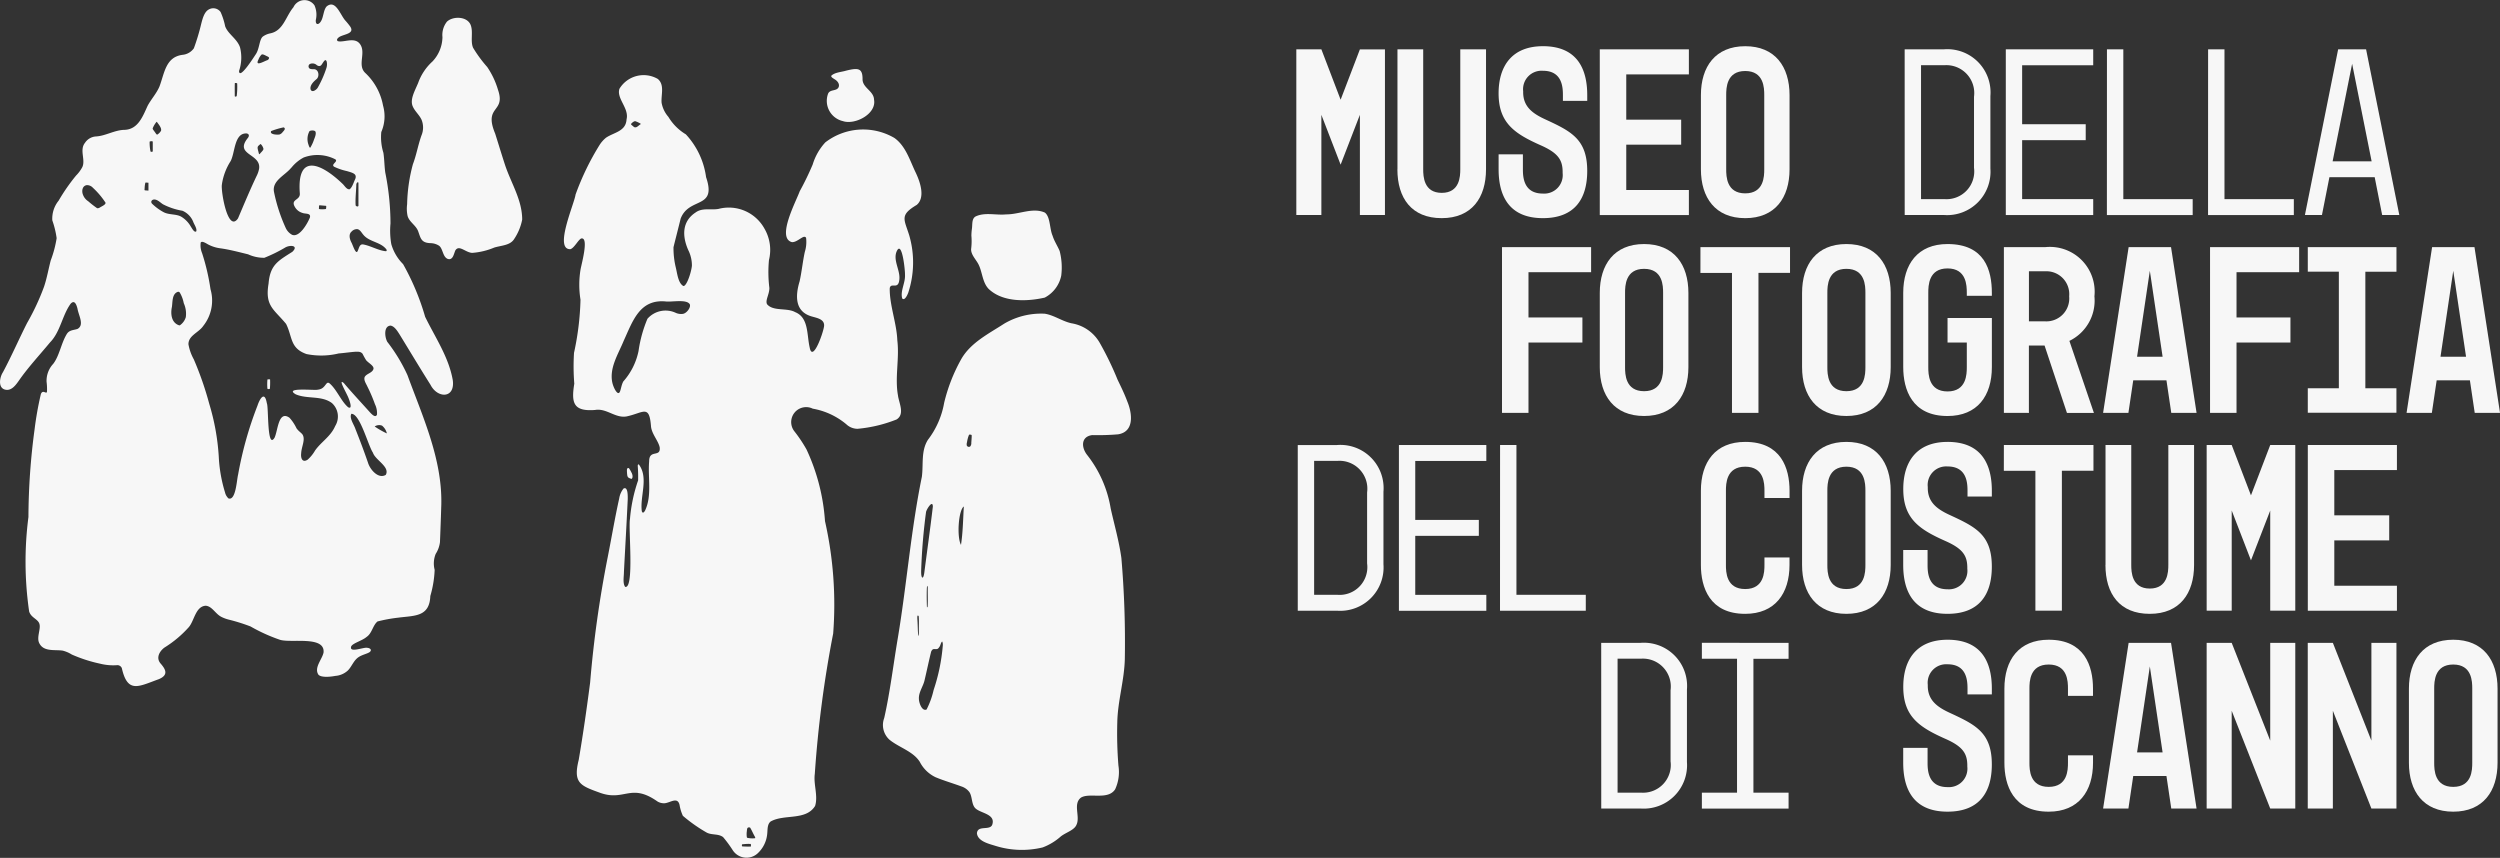 <svg xmlns="http://www.w3.org/2000/svg" xmlns:xlink="http://www.w3.org/1999/xlink" width="203.996" height="70" viewBox="0 0 203.996 70">
  <rect x="0" y="0" width="203.996" height="70" fill="#333333" stroke="none"/>
  <defs>
    <clipPath id="clip-path">
      <rect id="Rettangolo_8" data-name="Rettangolo 8" width="203.996" height="70" fill="#f7f7f7"/>
    </clipPath>
  </defs>
  <g id="Raggruppa_19" data-name="Raggruppa 19" transform="translate(0 0)">
    <g id="Raggruppa_18" data-name="Raggruppa 18" transform="translate(0 0)" clip-path="url(#clip-path)">
      <path id="Tracciato_129" data-name="Tracciato 129" d="M36.942,31c-.33-1.868-1.435-3.474-2.251-5.148a20.029,20.029,0,0,0-1.8-4.3,3.766,3.766,0,0,1-.962-1.631,6.383,6.383,0,0,1-.065-1.689,21.259,21.259,0,0,0-.428-4.16c-.072-.532-.072-1.071-.15-1.6a4.292,4.292,0,0,1-.173-1.7,3.207,3.207,0,0,0,.143-2.155A4.837,4.837,0,0,0,29.8,5.947c-.674-.648.112-1.664-.443-2.376-.443-.574-1.326-.077-1.788-.212-.127-.083-.066-.208.1-.33.371-.252,1.372-.264.862-.925-.1-.133-.217-.276-.327-.4-.427-.441-.8-1.783-1.547-1.182-.269.28-.257.912-.481,1.232-.164.27-.439.317-.407-.12a1.874,1.874,0,0,0-.11-1.2.991.991,0,0,0-1.714.156c-.629.742-.819,1.91-1.879,2.13a1.567,1.567,0,0,0-.615.261c-.3.236-.267,1-.59,1.463-.078.105-1.335,2.128-1.355,1.347a3.388,3.388,0,0,0,.077-1.935c-.24-.7-.981-1.073-1.212-1.715A5.421,5.421,0,0,0,18,.981.731.731,0,0,0,17.127.73c-.419.163-.567.673-.7,1.184a17.666,17.666,0,0,1-.607,2.025,1.286,1.286,0,0,1-.932.536c-1.368.184-1.462,1.477-1.874,2.579-.243.574-.675,1.035-.969,1.58-.4.878-.785,1.918-1.875,1.962-.819.01-1.56.5-2.345.539a1.152,1.152,0,0,0-.89.52c-.466.582.053,1.367-.211,1.967a2.922,2.922,0,0,1-.515.7,15.486,15.486,0,0,0-1.425,2.052,2.326,2.326,0,0,0-.515,1.609,7.359,7.359,0,0,1,.353,1.451,9.111,9.111,0,0,1-.482,1.816c-.187.712-.31,1.44-.544,2.139a19.353,19.353,0,0,1-1.388,2.972c-.671,1.327-1.267,2.7-1.966,4.007-.311.481-.427,1.42.333,1.446.428,0,.729-.42.963-.751.748-1.081,1.685-2.082,2.538-3.116.848-.859,1-2.215,1.687-3.161.337-.372.492.13.56.4.094.569.578,1.334,0,1.654-.309.106-.659.078-.866.405-.47.76-.6,1.771-1.115,2.445A2.028,2.028,0,0,0,3.8,31.147a4.67,4.67,0,0,1,.034.812c-.038.249-.339-.216-.5.2a27,27,0,0,0-.513,2.884,54.5,54.5,0,0,0-.5,7.143A28.208,28.208,0,0,0,2.379,49.9c.169.535.752.609.848,1.048.1.414-.261,1.094-.017,1.544.359.712,1.272.5,1.913.6a2.613,2.613,0,0,1,.736.317,11.9,11.9,0,0,0,2.312.747,4.432,4.432,0,0,0,1.427.119.4.4,0,0,1,.341.238c.476,2.1,1.358,1.505,3.036.9.768-.334.571-.766.127-1.274-.387-.454-.1-.98.307-1.292a9.048,9.048,0,0,0,2-1.675c.45-.527.548-1.7,1.382-1.745.537.05.781.676,1.3.923a2.913,2.913,0,0,0,.576.21,15.05,15.05,0,0,1,1.777.558A13.735,13.735,0,0,0,22.828,52.2c.87.3,3.7-.359,3.574,1.039-.108.56-.8,1.242-.419,1.813.2.228.858.2,1.38.1a1.682,1.682,0,0,0,1.018-.438c.319-.316.466-.8.845-1.07.334-.242.848-.312.988-.483s-.064-.291-.253-.3c-.282-.072-1.506.461-1.3-.124.149-.267.892-.454,1.253-.765.448-.3.5-.942.892-1.262a12.442,12.442,0,0,1,1.7-.311c1.31-.174,2.544-.046,2.607-1.764a8.738,8.738,0,0,0,.354-2.137,2.073,2.073,0,0,1,.085-1.3,2.29,2.29,0,0,0,.349-.965c.035-.91.074-1.874.1-2.8.17-3.8-1.477-7.34-2.757-10.833A13.751,13.751,0,0,0,31.6,27.889c-.219-.409-.294-1.291.272-1.32.321.052.562.455.738.728.84,1.372,1.668,2.754,2.518,4.1.561,1.114,2,1.146,1.823-.344ZM7.919,16.985a8.14,8.14,0,0,1-.722-.564,1.078,1.078,0,0,1-.424-.526c-.126-.3-.061-.742.316-.789a.653.653,0,0,1,.492.216,6.468,6.468,0,0,1,1.03,1.217c.025.17-.329.3-.484.408a.353.353,0,0,1-.166.046ZM12.1,15.552l-.259-.018c-.073-.006-.043-.1-.039-.178a2.222,2.222,0,0,1,.058-.445c.042-.033.137,0,.2-.007.05,0,.061.013.054.065v.58ZM25.261,5.236a.514.514,0,0,1,.593.082c.127.082.272.119.381-.031.144-.191.316-.574.423-.258a.978.978,0,0,1-.019.505,8.441,8.441,0,0,1-.723,1.637c-.116.173-.463.419-.571.125-.085-.334.267-.661.493-.848.255-.227.17-.829-.256-.8-.151,0-.308-.009-.368-.107a.229.229,0,0,1,.017-.272Zm.024,5.448c.12-.054.384-.059.452.05.083.179-.039.463-.111.648a3.1,3.1,0,0,1-.31.672c-.053.016-.109-.134-.146-.255a1.336,1.336,0,0,1,.086-1.1ZM23.8,13.656a3.164,3.164,0,0,1,.982-.805A3.2,3.2,0,0,1,27.361,13c.263.191-.4.41-.09.608a4.766,4.766,0,0,0,1.029.351c.508.148.854.232.683.661-.123.24-.24.683-.459.825-.234.031-.4-.284-.559-.433-1.682-1.626-3.762-2.623-3.5.768.048.586-.785.457-.4,1.111a1.031,1.031,0,0,0,.613.482c.23.1.722-.011.606.386-.221.536-.868,1.636-1.451,1.4a1.208,1.208,0,0,1-.526-.574,13.534,13.534,0,0,1-.953-2.942c-.154-.905.884-1.318,1.394-1.936Zm5.421,1.223c.034.017.027.052.028.124v.858c0,.4,0,.8,0,.928-.031.1-.184.058-.229-.029-.039-.538.043-1.169.056-1.722.012-.064.061-.171.127-.163Zm-2.6,1.936c0,.043-.007.183-.016.219s-.106.032-.181.039a1.445,1.445,0,0,1-.386-.016c-.033-.039,0-.136-.008-.2-.01-.087.03-.121.123-.1l.451.039Zm-3.444-6.406c.166.116-.045.279-.136.4a.517.517,0,0,1-.225.162c-.146.042-.861.017-.687-.278a6.447,6.447,0,0,1,1.013-.3ZM21.363,4.444c.083-.03.225.047.32.092.116.064.283.115.273.2a.232.232,0,0,1-.158.181c-.252.077-1.036.566-.7-.075a1.088,1.088,0,0,1,.236-.377Zm.133,7.721c-.012.089-.118.193-.194.276-.045.038-.114.153-.149.139s-.066-.234-.094-.3c-.031-.155-.085-.281.047-.4.052-.039.123-.127.172-.123a.813.813,0,0,1,.219.383ZM19.181,6.774c.036,0,.14-.006.173.036a5.982,5.982,0,0,1-.037,1.014c-.031.088-.172.068-.161.012,0-.266-.009-.8.006-1.057ZM18.114,15a4.807,4.807,0,0,1,.7-1.845c.375-.677.284-2.325,1.32-2.266.191.045.217.18.108.347-1.172,1.419,1.043,1.28.905,2.5a2.08,2.08,0,0,1-.172.549c-.557,1.158-1.051,2.356-1.555,3.536-.84,1.218-1.409-2.285-1.314-2.757ZM12.8,9.944c.116.173.405.485.341.721a.855.855,0,0,1-.314.321c-.075-.007-.139-.155-.214-.241-.051-.084-.152-.175-.154-.273a1.864,1.864,0,0,1,.317-.529Zm-.572,1.6c.032-.009.242-.055.237.032v.752c0,.08-.144.072-.182.035a3.488,3.488,0,0,1-.073-.8Zm.146,5.034c-.081-.142.016-.283.192-.3.28-.01.505.244.73.39a5.405,5.405,0,0,0,1.59.529,1.651,1.651,0,0,1,.905.966c.089.2.3.521.221.719-.159.12-.346-.254-.442-.394a2.22,2.22,0,0,0-.747-.785c-.416-.264-1.03-.149-1.479-.394a4.153,4.153,0,0,1-.948-.7Zm2.254,9.972c-.641-.2-.724-.926-.6-1.506.063-.429,0-1.08.5-1.236a.16.16,0,0,1,.142.065,2.683,2.683,0,0,1,.325.868,2.077,2.077,0,0,1,.167,1.137,1.224,1.224,0,0,1-.488.668ZM28.4,33.224c-.566-.482-.918-1.439-1.508-1.941-.294-.235-.305.385-.839.493a1.163,1.163,0,0,1-.145.025c-.231.069-2.773-.214-1.785.371.936.412,2.115.081,2.964.72a1.476,1.476,0,0,1,.262,1.875c-.365.854-1.158,1.3-1.643,2a2.99,2.99,0,0,1-.6.74c-.426.275-.581-.1-.529-.532.021-.51.348-1.079.127-1.487-.094-.164-.32-.272-.511-.543a3.5,3.5,0,0,0-.57-.856c-.913-.641-.942,1.046-1.219,1.624-.632,1.038-.473-2.539-.631-2.809-.173-1.016-.564-.405-.765.2a29.908,29.908,0,0,0-1.579,5.623c-.114.438-.183,2.145-.783,1.945a.958.958,0,0,1-.283-.488,11.823,11.823,0,0,1-.513-2.946,18.706,18.706,0,0,0-.777-4.292,26.4,26.4,0,0,0-1.259-3.623,3.963,3.963,0,0,1-.437-1.226c-.011-.722.84-.954,1.206-1.5a3.32,3.32,0,0,0,.593-3,17.754,17.754,0,0,0-.683-2.934,1.666,1.666,0,0,1-.116-.87c.09-.132.3-.011.434.055a2.934,2.934,0,0,0,1.155.412c.747.1,1.52.308,2.278.492a3.1,3.1,0,0,0,1.328.283,12.214,12.214,0,0,0,1.746-.864c.442-.208,1.051-.11.535.378-1.157.738-1.812,1.06-1.938,2.59-.307,1.838.425,2.074,1.428,3.29.536,1.064.3,1.977,1.666,2.461a6.046,6.046,0,0,0,2.629-.05c.455-.033.951-.112,1.392-.14.234,0,.4-.014.554.166a5.7,5.7,0,0,0,.292.526c.187.229.651.452.6.71-.094.335-.556.375-.716.654-.1.26.106.534.212.772a12.8,12.8,0,0,1,.625,1.459,1.669,1.669,0,0,1,.165.844c-.149.36-.565-.186-.714-.341-.653-.728-1.351-1.474-1.985-2.226-.523-.449.194.774.347,1.149.12.276.375,1,.022.829Zm3.06,5.536c-.605.334-1.264-.449-1.431-1-.318-.926-.662-1.836-1.022-2.74-.114-.37-.526-.9-.337-1.253.705-.023,1.358,2.565,1.763,3.177.189.593,1.387,1.14,1.055,1.785Zm.092-3.4a6.829,6.829,0,0,1-.978-.559.641.641,0,0,1,.6-.068,1.155,1.155,0,0,1,.391.621ZM31.5,20.5c-.626-.05-1.247-.447-1.883-.557-.3-.033-.327.357-.449.575-.154.249-.4-.59-.5-.745-.137-.272-.234-.65.017-.874a.59.59,0,0,1,.482-.2c.227.045.343.305.49.467.484.584,1.4.569,1.868,1.18.038.061.039.111,0,.137Z" transform="translate(0 0)" fill="#f7f7f7"/>
      <path id="Tracciato_130" data-name="Tracciato 130" d="M59.941,23.893c.283-.061.636-1.209.67-1.669a2.821,2.821,0,0,0-.3-1.269c-.512-1.162-.5-2.343.6-3.064.556-.41,1.261-.177,1.871-.292a3.32,3.32,0,0,1,3.75,1.614,3.448,3.448,0,0,1,.366,2.562,10.455,10.455,0,0,0,.034,2.278c0,.526-.355,1.014-.189,1.324.5.6,1.627.269,2.292.645,1.112.443.945,1.835,1.182,2.867.244,1.381,1.228-1.491,1.181-1.812-.012-.468-.548-.571-.936-.682-1.468-.371-1.422-1.7-1.063-2.884.173-.771.252-1.611.424-2.4a2.746,2.746,0,0,0,.105-1.145.141.141,0,0,0-.123-.09c-.207-.029-.7.5-1.057.428-1.234-.365.37-3.325.659-4.143a23.287,23.287,0,0,0,1.061-2.189,4.648,4.648,0,0,1,1.028-1.8,5.054,5.054,0,0,1,5.639-.361c.931.664,1.26,1.844,1.739,2.83.377.787.788,2.037.08,2.633-1.41.838-1.023,1.156-.605,2.5a7.912,7.912,0,0,1-.083,4.655c-.064.183-.3.7-.494.475-.176-.6.268-1.27.226-1.932.017-.328-.233-2.758-.649-1.969-.378.736.259,1.557.192,2.327-.072.928-.676.226-.787.731-.026,1.385.566,2.855.618,4.263.182,1.491-.211,3.035.052,4.489.081.634.582,1.535-.113,1.968a11.321,11.321,0,0,1-3.181.761,1.331,1.331,0,0,1-.913-.363,5.83,5.83,0,0,0-2.747-1.28,1.22,1.22,0,0,0-1.514,1.827,11.638,11.638,0,0,1,1.008,1.505,16.434,16.434,0,0,1,1.506,5.844,30.92,30.92,0,0,1,.668,9.173,92.688,92.688,0,0,0-1.5,11.457c-.117.859.283,1.792.024,2.612-.754,1.222-2.527.64-3.63,1.271-.287.233-.238.677-.277,1.016a2.465,2.465,0,0,1-.8,1.6,1.341,1.341,0,0,1-2-.255,9.682,9.682,0,0,0-.8-1.09c-.4-.3-.936-.144-1.358-.38a12.6,12.6,0,0,1-1.923-1.356,3.431,3.431,0,0,1-.271-.893c-.171-.691-.746-.172-1.228-.132a1.044,1.044,0,0,1-.571-.144c-2.175-1.535-2.681,0-4.659-.7-1.644-.594-2.244-.793-1.768-2.707.354-2.081.657-4.2.929-6.3A91.854,91.854,0,0,1,53.754,45.95c.31-1.572.579-3.176.925-4.726a1.716,1.716,0,0,1,.353-.807c.368-.189.343.615.343.86-.092,1.978-.208,3.972-.311,5.949,0,.376-.113.921.1,1.213.759.2.248-4.793.393-5.535a12.782,12.782,0,0,1,.665-3.154,11.683,11.683,0,0,0-.032-1.186c.008-.105.042-.144.1-.1.8,1.082.07,2.589.231,3.793.061.213.175.121.267-.044.583-1.235.217-2.671.334-4.026,0-1,.961-.271.859-1.138-.119-.552-.681-1.113-.713-1.762-.145-1.746-.619-1.046-1.978-.756-.924.172-1.643-.688-2.577-.526-1.771.139-1.96-.565-1.7-2.145a17.6,17.6,0,0,1-.022-2.517,22.79,22.79,0,0,0,.529-4.331,7.648,7.648,0,0,1,0-2.445c.061-.4.722-2.7.056-2.553-.248.111-.566.779-.88.871-1.364.051.328-3.713.419-4.452a21.34,21.34,0,0,1,1.98-4.081,2.525,2.525,0,0,1,.5-.557c.655-.449,1.63-.51,1.684-1.508.222-.9-.837-1.693-.582-2.488a2.305,2.305,0,0,1,3.126-.807c.581.478.259,1.3.314,1.943a2.384,2.384,0,0,0,.554,1.155,4.156,4.156,0,0,0,1.425,1.425,6.378,6.378,0,0,1,1.651,3.494c.9,2.652-1.388,1.579-2.076,3.386-.19.775-.391,1.554-.582,2.326A6.706,6.706,0,0,0,59.3,22.4c.111.448.188,1.266.615,1.491ZM54.63,32.623c.172-.019.18-.581.385-.946a5.353,5.353,0,0,0,1.242-2.488,10.593,10.593,0,0,1,.725-2.623,1.962,1.962,0,0,1,2.33-.476,1.085,1.085,0,0,0,.566.074c.325-.056.666-.546.56-.781-.243-.423-1.392-.187-1.914-.227-2.167-.231-2.729,1.568-3.486,3.223-.438,1.068-1.17,2.181-.925,3.376.085.4.339.881.5.87Zm10.7,35.449c-.217-.039-.22.115-.236.3a1.705,1.705,0,0,0,0,.5c.016.049.054.052.126.063a1.827,1.827,0,0,0,.549.014c.043-.049-.062-.187-.1-.272-.105-.2-.2-.421-.309-.593ZM56.438,10.656a2.273,2.273,0,0,0-.445-.213c-.107-.015-.312.152-.351.239.014.067.148.143.2.2.216.193.407-.1.593-.2Zm8.993,58.956c-.009-.034.009-.161-.026-.193a3.273,3.273,0,0,0-.549.015c-.05.008-.127,0-.152.023a.171.171,0,0,0,.007.159,6.91,6.91,0,0,0,.7.014Z" transform="translate(-4.152 -0.553)" fill="#f7f7f7"/>
      <path id="Tracciato_131" data-name="Tracciato 131" d="M86.218,70.309c.047-.7,1.043-.2,1.247-.7.292-.849-.843-.922-1.313-1.294-.4-.3-.287-.992-.552-1.377a1.311,1.311,0,0,0-.655-.46c-.7-.259-1.426-.467-2.1-.749a2.791,2.791,0,0,1-1.291-1.257c-.544-.862-1.689-1.165-2.467-1.8a1.611,1.611,0,0,1-.435-1.771c.481-2.132.742-4.35,1.11-6.522.73-4.378,1.069-8.8,1.962-13.163.137-1.015-.083-2.1.493-3.017a6.934,6.934,0,0,0,1.327-3.023,13.868,13.868,0,0,1,1.4-3.574c.77-1.342,2.236-2.063,3.489-2.877a5.929,5.929,0,0,1,3.314-.819c.747.109,1.436.625,2.2.784a3.261,3.261,0,0,1,2.3,1.607,25.519,25.519,0,0,1,1.446,2.99c.28.579.564,1.158.788,1.762.406.961.615,2.488-.749,2.7a19.753,19.753,0,0,1-2.107.062c-.937.124-.9,1.016-.4,1.639a9.566,9.566,0,0,1,1.908,4.348c.3,1.348.684,2.674.872,4.046a80.613,80.613,0,0,1,.281,8.226c-.039,1.743-.579,3.428-.615,5.17a32.531,32.531,0,0,0,.094,3.548,3.344,3.344,0,0,1-.27,1.928c-.591.91-2.1.244-2.792.68-.665.514-.046,1.527-.356,2.2-.181.454-.816.609-1.276.956a4.717,4.717,0,0,1-1.49.905,7.214,7.214,0,0,1-3.84-.125c-.53-.166-1.406-.361-1.516-.979ZM82.61,55.3a.444.444,0,0,0-.147.255c-.183.75-.338,1.5-.511,2.227-.107.53-.5,1-.469,1.556,0,.3.247,1.04.628.863a6.815,6.815,0,0,0,.573-1.588,15.257,15.257,0,0,0,.746-3.594.747.747,0,0,0-.035-.348c-.032-.033-.083.048-.14.2a.778.778,0,0,1-.216.364c-.124.081-.285.006-.4.051Zm-.836-5.859c.091-.016.126-.265.147-.38.23-1.786.486-3.592.7-5.411-.005-.605-.519.226-.555.436a47.616,47.616,0,0,0-.4,4.83c0,.155,0,.441.091.52Zm3.366-5.8c-.43.324-.575,2.473-.223,3.129.154-.975.172-2.111.231-3.113Zm.632-5.845c-.036-.017-.155-.046-.2-.007a2.579,2.579,0,0,0-.163.6.559.559,0,0,0-.02.266.186.186,0,0,0,.281.081.409.409,0,0,0,.089-.294c.011-.184.039-.456.031-.617ZM82.153,51.861c.014.009.031-.015.042-.059.033-.5,0-1.047.013-1.556-.127-.681-.082,1.525-.068,1.6Zm-.707,2.331c.054-.057.029-.282.035-.382-.011-.4.023-.839-.015-1.225-.167-.209-.1.3-.1.4.028.394.017.81.07,1.2Z" transform="translate(-6.502 -2.308)" fill="#f7f7f7"/>
      <path id="Tracciato_132" data-name="Tracciato 132" d="M38.045,19.967c-.7-.047-.73-.433-.931-.974-.183-.487-.726-.747-.861-1.247a2.818,2.818,0,0,1-.036-.95,13.467,13.467,0,0,1,.471-3.263c.293-.767.42-1.571.7-2.352a1.672,1.672,0,0,0,.01-1.269c-.17-.387-.529-.68-.705-1.063-.284-.573.151-1.292.421-1.945a4.334,4.334,0,0,1,1.175-1.761A2.963,2.963,0,0,0,39.1,3.163a1.745,1.745,0,0,1,.37-1.269c.521-.479,1.708-.428,1.951.328.188.559-.051,1.269.178,1.806A10.606,10.606,0,0,0,42.754,5.6a6.618,6.618,0,0,1,.877,1.858c.658,1.9-1.2,1.252-.231,3.572.277.875.542,1.755.828,2.627.5,1.466,1.378,2.813,1.378,4.392a4.361,4.361,0,0,1-.693,1.642c-.338.465-1,.467-1.582.639a5.711,5.711,0,0,1-1.8.435c-.54-.017-1.075-.693-1.379-.2-.124.267-.19.81-.6.7-.435-.145-.4-.824-.721-1.077a1.317,1.317,0,0,0-.735-.216Z" transform="translate(-2.996 -0.131)" fill="#f7f7f7"/>
      <path id="Tracciato_133" data-name="Tracciato 133" d="M86.415,20.728a4.747,4.747,0,0,1,.039-.492c.056-.36-.028-.809.283-1.012.761-.382,1.7-.093,2.514-.181,1.04.015,2.167-.588,3.156-.147.46.351.377,1.316.634,1.892.134.438.4.826.576,1.247a5.368,5.368,0,0,1,.128,2.01A2.618,2.618,0,0,1,92.4,25.834c-1.473.338-3.44.388-4.586-.718-.538-.57-.5-1.462-.874-2.092-.22-.373-.591-.758-.544-1.186a5.067,5.067,0,0,0,.017-1.072Z" transform="translate(-7.15 -1.55)" fill="#f7f7f7"/>
      <path id="Tracciato_134" data-name="Tracciato 134" d="M73.916,6.69c.281-.283.835-.3,1.217-.419.955-.233,1.353-.237,1.335.746.041.685.922.922.938,1.629.213,1.158-1.558,2.083-2.547,1.743a1.693,1.693,0,0,1-1.2-2.245c.158-.354.665-.188.839-.49.14-.263-.062-.532-.3-.672-.166-.106-.3-.187-.283-.271Z" transform="translate(-6.085 -0.508)" fill="#f7f7f7"/>
      <path id="Tracciato_135" data-name="Tracciato 135" d="M55.94,41.652c.134.214.413.608.236.86-.05.027-.171-.038-.244-.07-.166-.083-.139-.325-.158-.489,0-.135-.039-.335.135-.316Z" transform="translate(-4.615 -3.446)" fill="#f7f7f7"/>
      <path id="Tracciato_136" data-name="Tracciato 136" d="M24.006,33.763a5.91,5.91,0,0,1-.017.756.249.249,0,0,1-.2,0,4.1,4.1,0,0,1,0-.755c.035-.034.161-.01.2-.017Z" transform="translate(-1.967 -2.793)" fill="#f7f7f7"/>
      <path id="Tracciato_137" data-name="Tracciato 137" d="M115.322,4.388h2.044L118.937,8.5l1.572-4.107h2.045V17.907h-2.045V9.732L118.937,13.8l-1.571-4.068v8.174h-2.044Z" transform="translate(-9.544 -0.363)" fill="#f7f7f7"/>
      <path id="Tracciato_138" data-name="Tracciato 138" d="M124.32,14.174V4.388h2.1v9.786c0,.57.039,1.926,1.513,1.926s1.513-1.357,1.513-1.926V4.388h2.1v9.786c0,2.319-1.16,3.989-3.617,3.989s-3.615-1.632-3.615-3.989" transform="translate(-10.289 -0.363)" fill="#f7f7f7"/>
      <path id="Tracciato_139" data-name="Tracciato 139" d="M136.934,4.109c2.948,0,3.616,2.063,3.616,3.989V8.57h-1.985V8.1c0-.648-.059-1.985-1.631-1.985a1.509,1.509,0,0,0-1.612,1.67v.079c0,1.139.708,1.709,1.769,2.2,2.122.982,3.458,1.612,3.458,4.225,0,2.182-.943,3.851-3.616,3.851-2.947,0-3.615-2.063-3.615-3.989V12.932H135.3V14.15c0,.648.059,1.985,1.631,1.985a1.509,1.509,0,0,0,1.612-1.67v-.079c0-.982-.354-1.552-1.768-2.181-2.122-.943-3.458-1.808-3.458-4.244,0-2.24,1.1-3.851,3.615-3.851" transform="translate(-11.034 -0.34)" fill="#f7f7f7"/>
      <path id="Tracciato_140" data-name="Tracciato 140" d="M142.317,4.388h7.271V6.432h-5.11v3.694h4.481v2.043h-4.481v3.7h5.11v2.043h-7.271Z" transform="translate(-11.778 -0.363)" fill="#f7f7f7"/>
      <path id="Tracciato_141" data-name="Tracciato 141" d="M151.315,14.151V8.1c0-2.318,1.179-3.989,3.616-3.989s3.616,1.671,3.616,3.989v6.053c0,2.319-1.179,3.988-3.616,3.988s-3.616-1.669-3.616-3.988M156.483,8.1c0-.57-.019-1.966-1.552-1.966s-1.553,1.4-1.553,1.966v6.053c0,.57.02,1.965,1.553,1.965s1.552-1.4,1.552-1.965Z" transform="translate(-12.523 -0.34)" fill="#f7f7f7"/>
      <path id="Tracciato_142" data-name="Tracciato 142" d="M169.44,4.388h3.2A3.526,3.526,0,0,1,176.436,8.2v5.914a3.54,3.54,0,0,1-3.793,3.793h-3.2Zm1.336,12.222h1.906a2.263,2.263,0,0,0,2.417-2.555V8.26a2.277,2.277,0,0,0-2.417-2.575h-1.906Z" transform="translate(-14.023 -0.363)" fill="#f7f7f7"/>
      <path id="Tracciato_143" data-name="Tracciato 143" d="M178.438,4.388h7.133v1.3h-5.8V10.5h5.188v1.3h-5.188V16.61h5.8v1.3h-7.133Z" transform="translate(-14.768 -0.363)" fill="#f7f7f7"/>
      <path id="Tracciato_144" data-name="Tracciato 144" d="M187.437,4.388h1.336V16.61h5.659v1.3h-7Z" transform="translate(-15.513 -0.363)" fill="#f7f7f7"/>
      <path id="Tracciato_145" data-name="Tracciato 145" d="M196.435,4.388h1.336V16.61h5.659v1.3h-7Z" transform="translate(-16.257 -0.363)" fill="#f7f7f7"/>
      <path id="Tracciato_146" data-name="Tracciato 146" d="M205.048,17.907l2.711-13.519h2.28l2.711,13.519h-1.4l-.609-3.085h-3.694l-.609,3.085Zm5.443-4.382L208.9,5.567l-1.592,7.959Z" transform="translate(-16.97 -0.363)" fill="#f7f7f7"/>
      <path id="Tracciato_147" data-name="Tracciato 147" d="M133.619,21.988h7.271v2.044h-5.11v3.695h4.4v2.043h-4.4v5.738h-2.161Z" transform="translate(-11.058 -1.82)" fill="#f7f7f7"/>
      <path id="Tracciato_148" data-name="Tracciato 148" d="M142.317,31.752V25.7c0-2.319,1.179-3.989,3.616-3.989s3.616,1.67,3.616,3.989v6.053c0,2.318-1.179,3.988-3.616,3.988s-3.616-1.67-3.616-3.988m5.168-6.053c0-.57-.019-1.966-1.552-1.966s-1.553,1.4-1.553,1.966v6.053c0,.57.02,1.965,1.553,1.965s1.552-1.4,1.552-1.965Z" transform="translate(-11.778 -1.797)" fill="#f7f7f7"/>
      <path id="Tracciato_149" data-name="Tracciato 149" d="M151.273,21.988h7.31v2.1h-2.575V35.507h-2.161V24.091h-2.575Z" transform="translate(-12.52 -1.82)" fill="#f7f7f7"/>
      <path id="Tracciato_150" data-name="Tracciato 150" d="M160.314,31.752V25.7c0-2.319,1.179-3.989,3.616-3.989s3.616,1.67,3.616,3.989v6.053c0,2.318-1.18,3.988-3.616,3.988s-3.616-1.67-3.616-3.988m5.168-6.053c0-.57-.019-1.966-1.552-1.966s-1.553,1.4-1.553,1.966v6.053c0,.57.02,1.965,1.553,1.965s1.552-1.4,1.552-1.965Z" transform="translate(-13.268 -1.797)" fill="#f7f7f7"/>
      <path id="Tracciato_151" data-name="Tracciato 151" d="M169.312,25.7c0-2.338,1.179-3.989,3.615-3.989,3.047,0,3.617,2.142,3.617,3.989v.236H174.5V25.7c0-.59-.019-2-1.572-2s-1.571,1.414-1.571,2v6.053c0,.57.019,1.985,1.571,1.985s1.572-1.415,1.572-1.985V29.747h-1.572v-2h3.617v4.008c0,2.337-1.18,3.988-3.617,3.988-2.908,0-3.615-2.161-3.615-3.988Z" transform="translate(-14.012 -1.797)" fill="#f7f7f7"/>
      <path id="Tracciato_152" data-name="Tracciato 152" d="M178.268,35.508V21.988h3.361A3.652,3.652,0,0,1,185.656,26a3.653,3.653,0,0,1-2.043,3.636l2,5.876h-2.2l-1.827-5.5h-1.278v5.5Zm2.044-7.467h1.317A1.868,1.868,0,0,0,183.594,26a1.867,1.867,0,0,0-1.965-2.043h-1.317Z" transform="translate(-14.754 -1.82)" fill="#f7f7f7"/>
      <path id="Tracciato_153" data-name="Tracciato 153" d="M187.094,35.507l2.083-13.519h3.46l2.083,13.519h-2.064l-.393-2.653h-2.711l-.393,2.653Zm4.855-4.578-1.042-7.015-1.042,7.015Z" transform="translate(-15.484 -1.82)" fill="#f7f7f7"/>
      <path id="Tracciato_154" data-name="Tracciato 154" d="M196.607,21.988h7.271v2.044h-5.11v3.695h4.4v2.043h-4.4v5.738h-2.161Z" transform="translate(-16.271 -1.82)" fill="#f7f7f7"/>
      <path id="Tracciato_155" data-name="Tracciato 155" d="M212.538,21.988v2.005H210V33.5h2.535v2h-7.232v-2h2.535v-9.51h-2.535V21.988Z" transform="translate(-16.991 -1.82)" fill="#f7f7f7"/>
      <path id="Tracciato_156" data-name="Tracciato 156" d="M214.09,35.507l2.083-13.519h3.459l2.083,13.519h-2.064l-.393-2.653h-2.711l-.393,2.653Zm4.854-4.578L217.9,23.914l-1.041,7.015Z" transform="translate(-17.718 -1.82)" fill="#f7f7f7"/>
      <path id="Tracciato_157" data-name="Tracciato 157" d="M115.45,39.59h3.2a3.526,3.526,0,0,1,3.793,3.812v5.914a3.54,3.54,0,0,1-3.793,3.793h-3.2Zm1.336,12.222h1.906a2.263,2.263,0,0,0,2.417-2.555v-5.8a2.277,2.277,0,0,0-2.417-2.575h-1.906Z" transform="translate(-9.555 -3.276)" fill="#f7f7f7"/>
      <path id="Tracciato_158" data-name="Tracciato 158" d="M124.448,39.589h7.133v1.3h-5.8V45.7h5.188V47h-5.188v4.815h5.8v1.3h-7.133Z" transform="translate(-10.299 -3.276)" fill="#f7f7f7"/>
      <path id="Tracciato_159" data-name="Tracciato 159" d="M133.447,39.589h1.336V51.812h5.659v1.3h-7Z" transform="translate(-11.044 -3.276)" fill="#f7f7f7"/>
      <path id="Tracciato_160" data-name="Tracciato 160" d="M154.931,39.311c2.928,0,3.616,2.142,3.616,3.989v.589H156.5V43.3c0-.57-.02-1.966-1.572-1.966s-1.572,1.4-1.572,1.966v6.052c0,.57.02,1.966,1.572,1.966s1.572-1.4,1.572-1.966v-.609h2.044v.609c0,2.32-1.179,3.989-3.616,3.989-2.909,0-3.615-2.162-3.615-3.989V43.3c0-2.338,1.179-3.989,3.615-3.989" transform="translate(-12.523 -3.253)" fill="#f7f7f7"/>
      <path id="Tracciato_161" data-name="Tracciato 161" d="M160.314,49.353V43.3c0-2.318,1.179-3.989,3.616-3.989s3.616,1.671,3.616,3.989v6.053c0,2.319-1.18,3.988-3.616,3.988s-3.616-1.669-3.616-3.988m5.168-6.053c0-.57-.019-1.966-1.552-1.966s-1.553,1.4-1.553,1.966v6.053c0,.57.02,1.965,1.553,1.965s1.552-1.4,1.552-1.965Z" transform="translate(-13.268 -3.253)" fill="#f7f7f7"/>
      <path id="Tracciato_162" data-name="Tracciato 162" d="M172.928,39.311c2.948,0,3.616,2.063,3.616,3.989v.471h-1.985V43.3c0-.648-.059-1.985-1.631-1.985a1.509,1.509,0,0,0-1.612,1.67v.079c0,1.139.708,1.709,1.769,2.2,2.122.982,3.458,1.612,3.458,4.225,0,2.182-.943,3.851-3.616,3.851-2.947,0-3.615-2.063-3.615-3.989V48.134H171.3v1.218c0,.648.059,1.985,1.631,1.985a1.509,1.509,0,0,0,1.612-1.67v-.079c0-.982-.354-1.552-1.768-2.181-2.122-.943-3.458-1.808-3.458-4.244,0-2.24,1.1-3.851,3.615-3.851" transform="translate(-14.013 -3.253)" fill="#f7f7f7"/>
      <path id="Tracciato_163" data-name="Tracciato 163" d="M178.267,39.589h7.31v2.1H183V53.108h-2.161V41.692h-2.575Z" transform="translate(-14.754 -3.276)" fill="#f7f7f7"/>
      <path id="Tracciato_164" data-name="Tracciato 164" d="M187.309,49.375V39.589h2.1v9.786c0,.57.039,1.926,1.513,1.926s1.513-1.357,1.513-1.926V39.589h2.1v9.786c0,2.319-1.16,3.989-3.617,3.989s-3.615-1.632-3.615-3.989" transform="translate(-15.502 -3.276)" fill="#f7f7f7"/>
      <path id="Tracciato_165" data-name="Tracciato 165" d="M196.307,39.589h2.044l1.571,4.107,1.572-4.107h2.044V53.108h-2.044V44.934L199.922,49l-1.571-4.068v8.174h-2.044Z" transform="translate(-16.247 -3.276)" fill="#f7f7f7"/>
      <path id="Tracciato_166" data-name="Tracciato 166" d="M205.305,39.589h7.271v2.045h-5.11v3.694h4.481V47.37h-4.481v3.7h5.11v2.043h-7.271Z" transform="translate(-16.991 -3.276)" fill="#f7f7f7"/>
      <path id="Tracciato_167" data-name="Tracciato 167" d="M142.445,57.189h3.2A3.526,3.526,0,0,1,149.441,61v5.914a3.54,3.54,0,0,1-3.793,3.793h-3.2Zm1.336,12.222h1.906a2.263,2.263,0,0,0,2.417-2.555v-5.8a2.277,2.277,0,0,0-2.417-2.575h-1.906Z" transform="translate(-11.789 -4.733)" fill="#f7f7f7"/>
      <path id="Tracciato_168" data-name="Tracciato 168" d="M158.475,57.189v1.3h-2.869V69.411h2.869v1.3H151.4v-1.3h2.869V58.486H151.4v-1.3Z" transform="translate(-12.53 -4.733)" fill="#f7f7f7"/>
      <path id="Tracciato_169" data-name="Tracciato 169" d="M172.928,56.911c2.948,0,3.616,2.063,3.616,3.989v.471h-1.985V60.9c0-.648-.059-1.985-1.631-1.985a1.509,1.509,0,0,0-1.612,1.67v.079c0,1.139.708,1.709,1.769,2.2,2.122.982,3.458,1.612,3.458,4.225,0,2.182-.943,3.851-3.616,3.851-2.947,0-3.615-2.063-3.615-3.989V65.734H171.3v1.218c0,.648.059,1.985,1.631,1.985a1.509,1.509,0,0,0,1.612-1.67v-.079c0-.982-.354-1.552-1.768-2.181-2.122-.943-3.458-1.808-3.458-4.244,0-2.24,1.1-3.851,3.615-3.851" transform="translate(-14.013 -4.71)" fill="#f7f7f7"/>
      <path id="Tracciato_170" data-name="Tracciato 170" d="M181.926,56.911c2.928,0,3.616,2.142,3.616,3.989v.589H183.5V60.9c0-.57-.02-1.966-1.572-1.966s-1.572,1.4-1.572,1.966v6.052c0,.57.02,1.966,1.572,1.966s1.572-1.4,1.572-1.966v-.609h2.044v.609c0,2.32-1.18,3.989-3.616,3.989-2.908,0-3.615-2.162-3.615-3.989V60.9c0-2.338,1.179-3.989,3.615-3.989" transform="translate(-14.757 -4.71)" fill="#f7f7f7"/>
      <path id="Tracciato_171" data-name="Tracciato 171" d="M187.094,70.708l2.083-13.519h3.46l2.083,13.519h-2.064l-.393-2.653h-2.711l-.393,2.653Zm4.855-4.578-1.042-7.015-1.042,7.015Z" transform="translate(-15.484 -4.733)" fill="#f7f7f7"/>
      <path id="Tracciato_172" data-name="Tracciato 172" d="M198.35,57.189l3.144,7.978V57.189h2.044V70.708h-2.044L198.35,62.73v7.978h-2.044V57.189Z" transform="translate(-16.247 -4.733)" fill="#f7f7f7"/>
      <path id="Tracciato_173" data-name="Tracciato 173" d="M207.349,57.189l3.144,7.978V57.189h2.044V70.708h-2.044l-3.144-7.978v7.978H205.3V57.189Z" transform="translate(-16.991 -4.733)" fill="#f7f7f7"/>
      <path id="Tracciato_174" data-name="Tracciato 174" d="M214.3,66.952V60.9c0-2.318,1.179-3.989,3.616-3.989s3.616,1.671,3.616,3.989v6.053c0,2.319-1.18,3.988-3.616,3.988s-3.616-1.669-3.616-3.988m5.168-6.053c0-.57-.019-1.966-1.552-1.966s-1.553,1.4-1.553,1.966v6.053c0,.57.02,1.965,1.553,1.965s1.552-1.4,1.552-1.965Z" transform="translate(-17.736 -4.71)" fill="#f7f7f7"/>
    </g>
  </g>
</svg>
